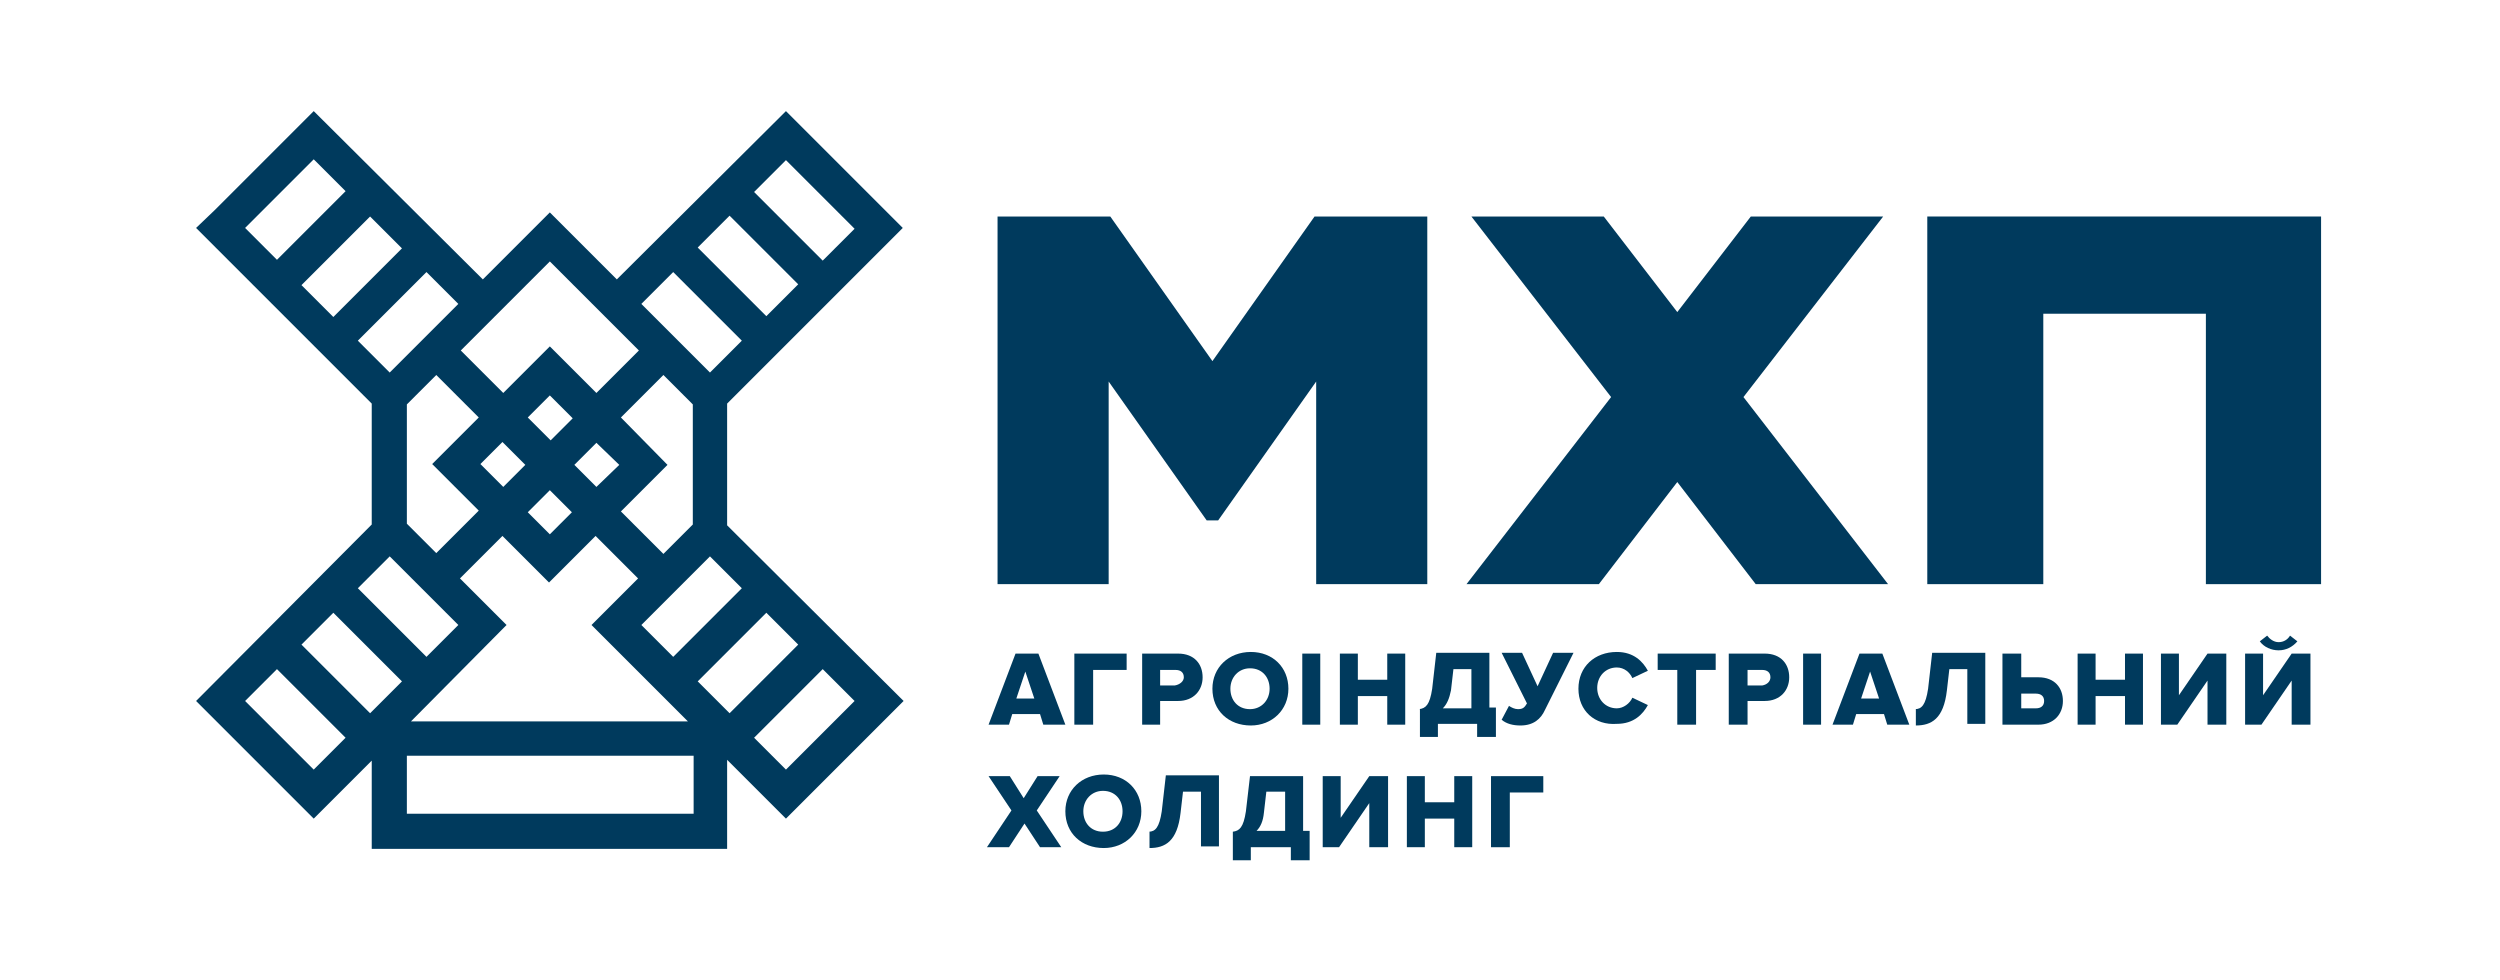 <svg xmlns="http://www.w3.org/2000/svg" xmlns:xlink="http://www.w3.org/1999/xlink" id="Layer_1" viewBox="0 0 306 120" style="enable-background:new 0 0 306 120"><style>.st0{fill:#003a5d}</style><g><path class="st0" d="M110.6 85.8 89 64.3V49.4l21.5-21.5L96.2 13.6 75.5 34.2 67.3 26l-8.2 8.2L38.4 13.6 26.3 25.7 24 27.9l21.5 21.5v14.8L24 85.8l14.4 14.4 7.1-7.1v10.8H89V93l7.2 7.2 14.4-14.4zM36.9 78.9l3.9-3.9 8.4 8.4-3.9 3.9L36.9 78.9zm5.4 11.4-3.9 3.9L30 85.8l3.9-3.9L42.3 90.3zM53.4 45.9l5.2 5.2-5.7 5.7 5.7 5.7-5.2 5.2-3.6-3.6V49.5l3.6-3.6zm13.9 2.5 2.8 2.8-2.7 2.7-2.8-2.8 2.7-2.7zm17.5 1.1v14.7l-3.6 3.6L76 62.6l5.7-5.7L76 51.1l5.2-5.2L84.8 49.5zm-6.3 27 8.4-8.4 3.9 3.9-8.4 8.4L78.5 76.5zM75.8 56.9 73 59.6l-2.7-2.7 2.7-2.7 2.8 2.7zM67.3 65.4l-2.7-2.7 2.7-2.7 2.7 2.7-2.7 2.7zM64.3 56.9l-2.7 2.7-2.8-2.8 2.7-2.7 2.8 2.8zM56.1 76.5l-3.9 3.9L43.8 72l3.9-3.9L56.1 76.5zm5.9.0-5.7-5.7 5.2-5.2 5.7 5.7 5.7-5.7 5.2 5.2-5.7 5.7 11.8 11.8H50.3L62 76.5zM85.4 83.4l8.4-8.4 3.9 3.9-8.4 8.4L85.4 83.4zM97.7 34.8l-3.9 3.9-8.4-8.4 3.9-3.9L97.7 34.8zM92.3 23.5l3.9-3.9 8.4 8.4-3.9 3.9L92.3 23.5zM82.4 33.3l8.4 8.4-3.9 3.9-8.4-8.4L82.4 33.3zm-4.2 9.6L73 48.1l-5.7-5.7-5.7 5.7-5.2-5.2L67.3 32 78.2 42.9zM47.7 45.6l-3.9-3.9 8.4-8.4 3.9 3.9-8.4 8.4zM45.3 26.5l3.9 3.9-8.4 8.4-3.9-3.9 8.4-8.4zM33.9 31.8 30 27.9l8.4-8.4 3.9 3.9-8.4 8.4zM49.8 99.6v-7.1h35.1v7.1H49.8zM96.2 94.2l-3.9-3.9 8.4-8.4 3.9 3.9L96.2 94.2z"/><g><polygon class="st0" points="284.1,71.5 284.1,26.5 235.9,26.5 235.9,71.5 250.1,71.5 250.1,38.4 270,38.4 270,71.5"/><polygon class="st0" points="230.5,26.5 214.3,26.5 205.3,38.2 196.3,26.5 180.1,26.5 197.2,48.6 179.5,71.5 195.7,71.5 205.3,59 214.9,71.5 231.1,71.5 213.4,48.6"/><polygon class="st0" points="174.7,71.5 174.7,26.5 160.9,26.5 148.4,44.2 135.9,26.5 122.1,26.5 122.1,71.5 135.7,71.5 135.7,46.7 147.7,63.7 149.1,63.7 161.1,46.7 161.1,71.5"/></g></g><g><path class="st0" d="M127.7 88.7l-.4-1.3h-3.4l-.4 1.3H121l3.3-8.7h2.8l3.3 8.7H127.7zm-2.2-6.5-1.1 3.3h2.2L125.5 82.2z"/><path class="st0" d="M131.5 88.7V80h6.4v2h-4.1v6.7H131.5z"/><path class="st0" d="M139.8 88.7V80h4.4c2 0 3 1.3 3 2.9.0 1.6-1.1 2.9-3 2.9H142v2.9H139.8zM144.9 82.9c0-.6-.4-.9-1-.9H142v1.9h1.8C144.4 83.8 144.9 83.4 144.9 82.9z"/><path class="st0" d="M148.4 84.3c0-2.6 2-4.5 4.7-4.5s4.6 1.9 4.6 4.5-2 4.5-4.6 4.5C150.4 88.8 148.4 87 148.4 84.3zm7 0c0-1.4-.9-2.5-2.4-2.5-1.4.0-2.4 1.1-2.4 2.5s.9 2.5 2.4 2.5C154.4 86.8 155.4 85.7 155.4 84.3z"/><path class="st0" d="M159.4 88.7V80h2.2v8.7H159.4z"/><path class="st0" d="M169.8 88.7v-3.5h-3.6v3.5H164V80h2.2v3.2h3.6V80h2.2v8.7H169.8z"/><path class="st0" d="M173.7 86.8c.8-.1 1.3-.5 1.6-2.5l.5-4.4h6.5v6.7h.8v3.6h-2.3v-1.6H176v1.6h-2.2V86.8zM176.6 86.7h3.5v-4.8h-2.2l-.3 2.6C177.4 85.5 177.1 86.2 176.6 86.7z"/><path class="st0" d="M183.8 88.1l.9-1.7c.3.2.7.4 1.1.4.6.0.8-.2 1.1-.7l-3.1-6.2h2.5l1.9 4.1 1.9-4.1h2.5l-3.5 7c-.5 1.1-1.4 1.9-3 1.9C185.2 88.8 184.4 88.6 183.8 88.1z"/><path class="st0" d="M193.2 84.3c0-2.7 2-4.5 4.7-4.5 2.1.0 3.2 1.2 3.8 2.3l-1.9.9c-.3-.7-1-1.3-1.9-1.3-1.4.0-2.4 1.1-2.4 2.5s1 2.5 2.4 2.5c.8.0 1.6-.6 1.9-1.3l1.9.9c-.6 1.1-1.7 2.3-3.8 2.3C195.2 88.8 193.2 87 193.2 84.3z"/><path class="st0" d="M205.3 88.7V82h-2.4v-2h7.1v2h-2.4v6.7H205.3z"/><path class="st0" d="M211.6 88.7V80h4.4c2 0 3 1.3 3 2.9.0 1.6-1.1 2.9-3 2.9h-2.1v2.9H211.6zM216.7 82.9c0-.6-.4-.9-1-.9h-1.8v1.9h1.8C216.3 83.8 216.7 83.4 216.7 82.9z"/><path class="st0" d="M220.7 88.7V80h2.2v8.7H220.7z"/><path class="st0" d="M231 88.7l-.4-1.3h-3.4l-.4 1.3h-2.5l3.3-8.7h2.8l3.3 8.7H231zM228.9 82.2l-1.1 3.3h2.2L228.9 82.2z"/><path class="st0" d="M234.4 86.8c.8.0 1.3-.5 1.6-2.5l.5-4.4h6.5v8.7h-2.2v-6.7h-2.2l-.3 2.6c-.4 3.5-1.9 4.3-3.8 4.3V86.8z"/><path class="st0" d="M247.4 80v2.9h2.1c2 0 3 1.3 3 2.9.0 1.6-1.1 2.9-3 2.9h-4.4V80H247.4zm0 4.8v1.9h1.8c.6.0 1-.3 1-.9.0-.6-.4-.9-1-.9H247.4z"/><path class="st0" d="M260.1 88.7v-3.5h-3.6v3.5h-2.2V80h2.2v3.2h3.6V80h2.2v8.7H260.1z"/><path class="st0" d="M264.5 88.7V80h2.2v5.1l3.5-5.1h2.3v8.7h-2.3v-5.4l-3.7 5.4h-2z"/><path class="st0" d="M274.8 88.7V80h2.2v5.1l3.5-5.1h2.3v8.7h-2.3v-5.4l-3.7 5.4h-2zM278.9 79.6c-.9.0-1.8-.4-2.3-1.1l.9-.7c.3.4.8.8 1.4.8.6.0 1.1-.3 1.4-.8l.9.7C280.6 79.2 279.8 79.6 278.9 79.6z"/><path class="st0" d="M127.3 103.7l-1.9-2.9-1.9 2.9h-2.7l3-4.5L121 95h2.6l1.7 2.7L127 95h2.7l-2.8 4.2 3 4.5H127.3z"/><path class="st0" d="M130.4 99.3c0-2.6 2-4.5 4.7-4.5s4.6 1.9 4.6 4.5-2 4.5-4.6 4.5C132.4 103.8 130.4 102 130.4 99.3zm7 0c0-1.4-.9-2.5-2.4-2.5-1.4.0-2.4 1.1-2.4 2.5s.9 2.5 2.4 2.5S137.4 100.7 137.4 99.3z"/><path class="st0" d="M140.6 101.8c.8.0 1.3-.5 1.6-2.5l.5-4.4h6.5v8.7H147v-6.7h-2.2l-.3 2.6c-.4 3.5-1.9 4.3-3.8 4.3V101.8z"/><path class="st0" d="M150.9 101.8c.8-.1 1.3-.5 1.6-2.5L153 95h6.5v6.7h.8v3.6H158v-1.6h-4.9v1.6h-2.2v-3.5zM153.8 101.7h3.5v-4.8H155l-.3 2.6C154.6 100.5 154.3 101.2 153.8 101.7z"/><path class="st0" d="M161.9 103.7V95h2.2v5.1l3.5-5.1h2.3v8.7h-2.3v-5.4l-3.7 5.4h-2z"/><path class="st0" d="M178 103.7v-3.5h-3.6v3.5h-2.2V95h2.2v3.2h3.6V95h2.2v8.7H178z"/><path class="st0" d="M182.5 103.7V95h6.4v2h-4.1v6.7H182.5z"/></g></svg>